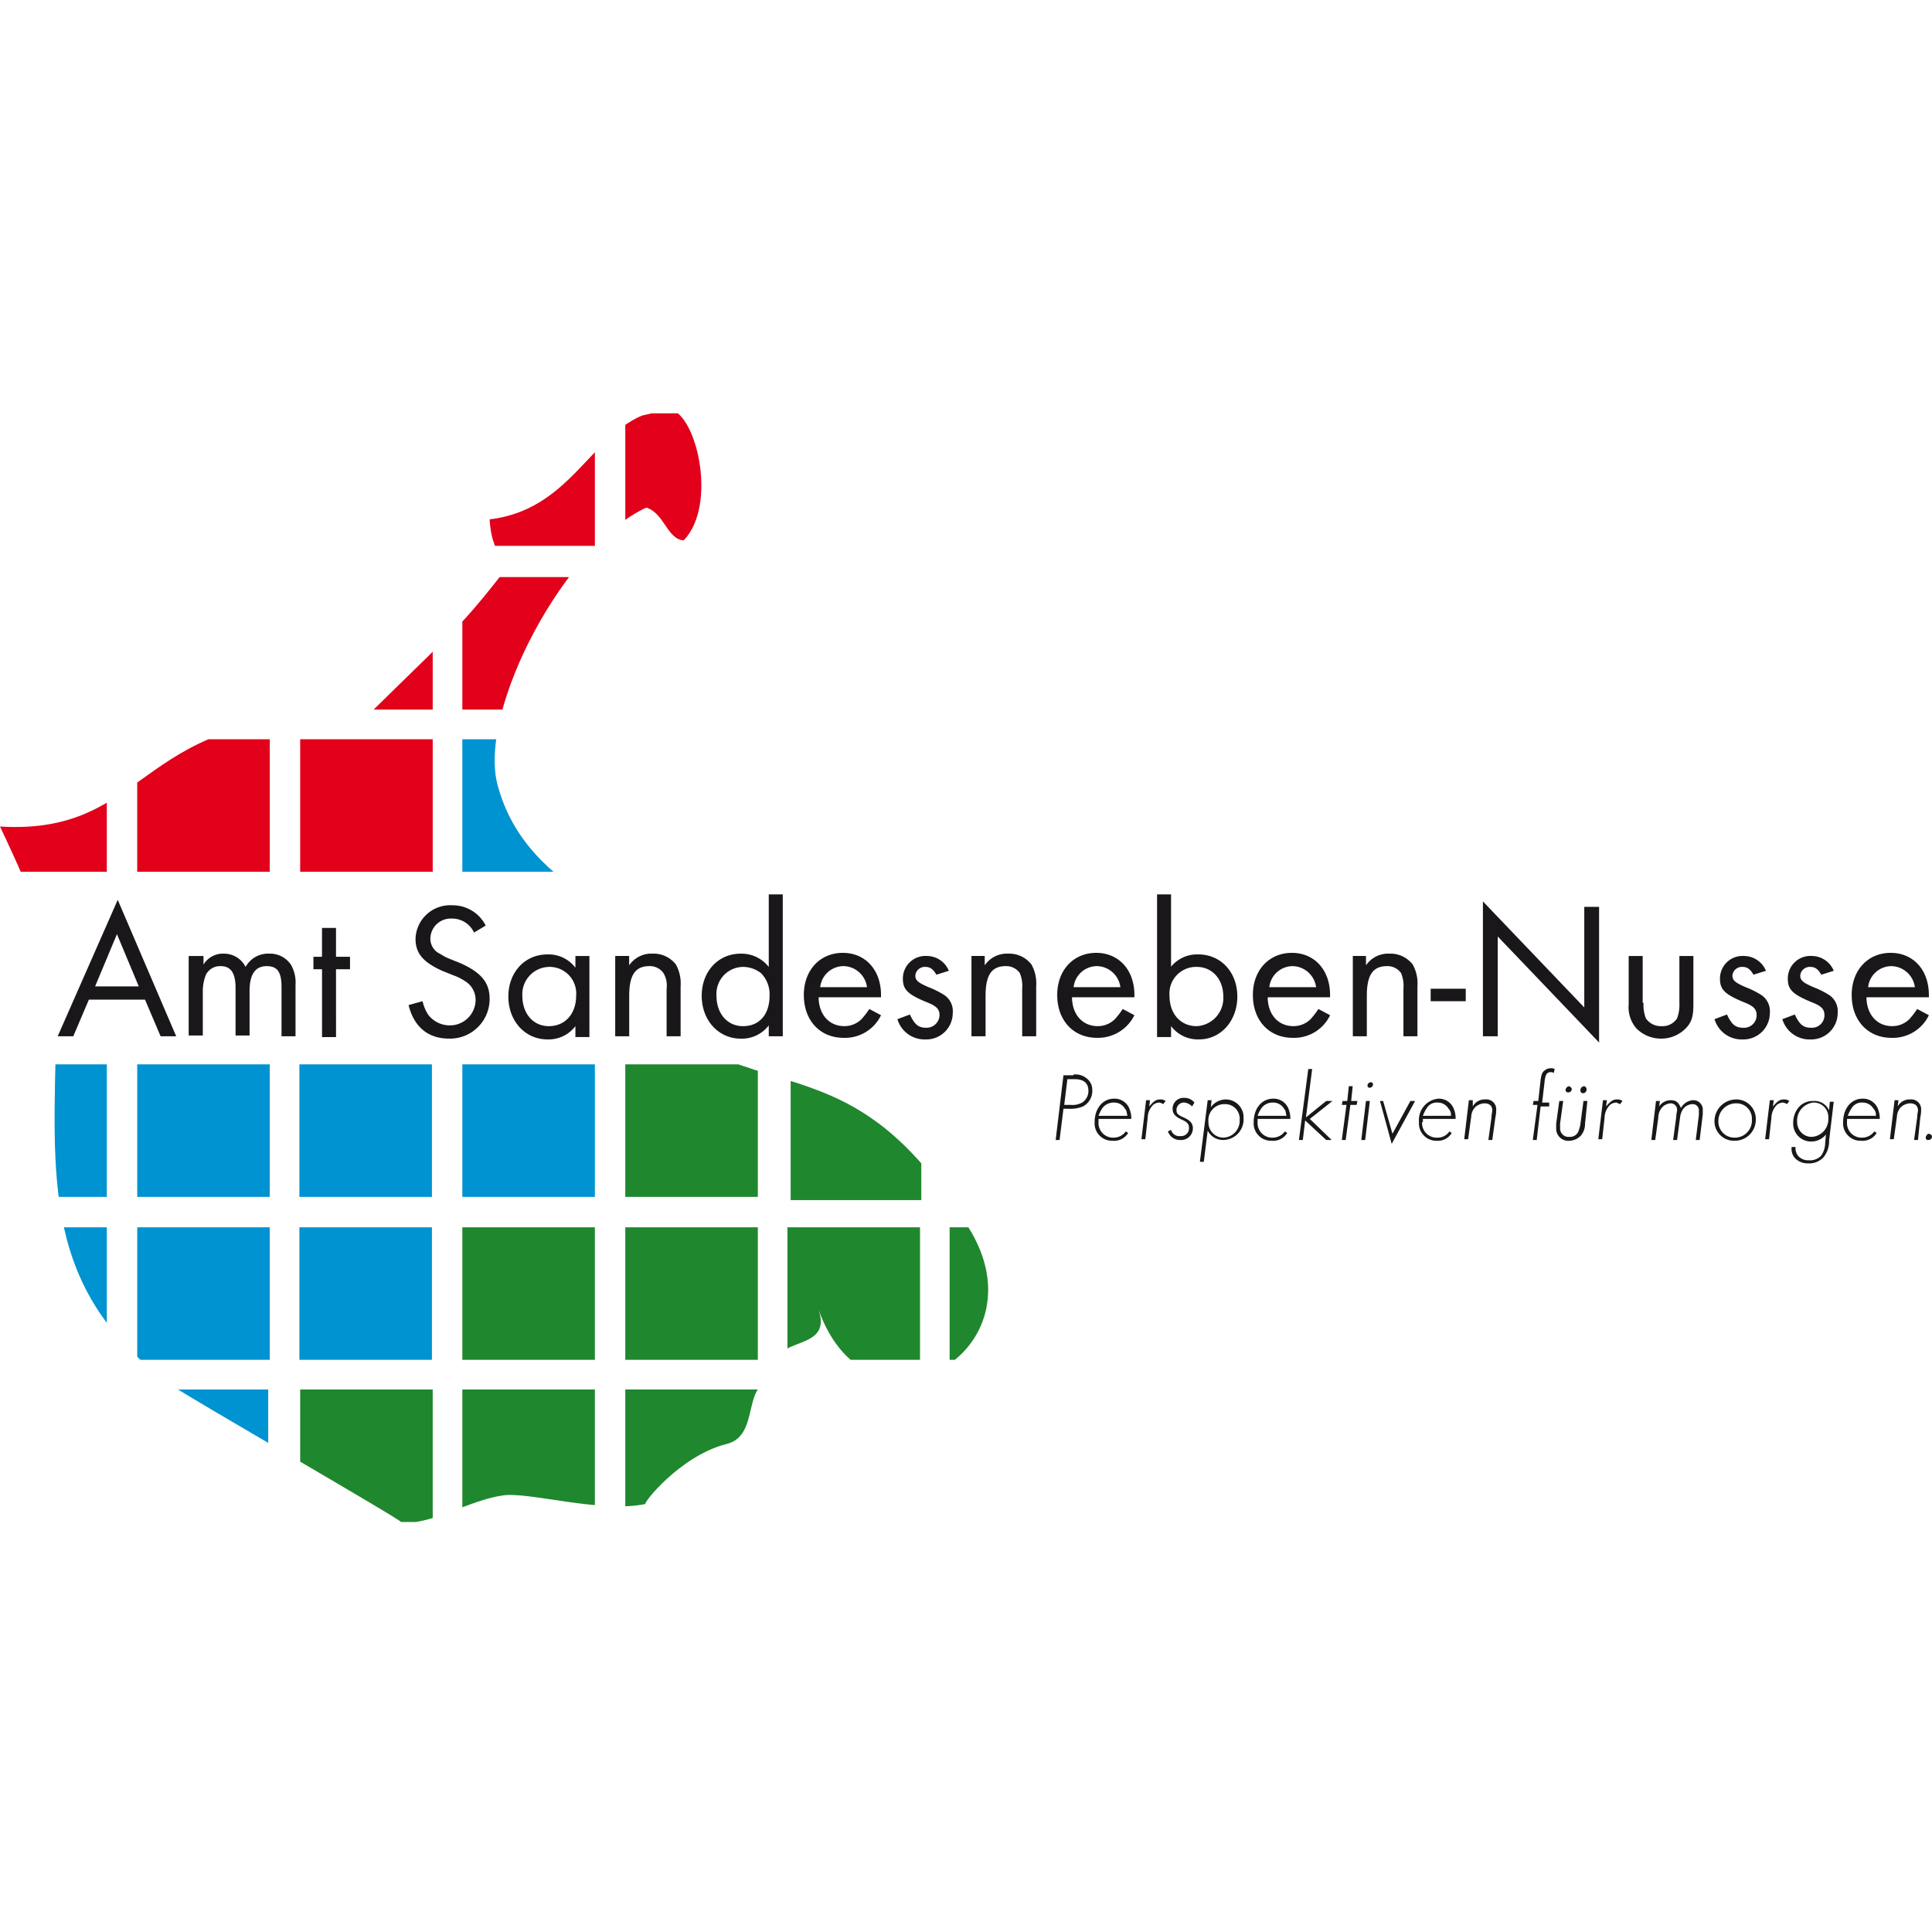 <?xml version="1.0" encoding="UTF-8" standalone="no"?><svg xmlns="http://www.w3.org/2000/svg" xmlns:xlink="http://www.w3.org/1999/xlink" height="36" preserveAspectRatio="xMidYMid meet" viewBox="0 0 262.132 151.028" width="36">
  <defs>
    <clipPath id="clip-path">
      <path d="M135.46,27.946c-7.087,3.068-9.944,12.8-20.628,14.069.212,3.385,1.058,4.02,2.116,6.876-6.241,7.934-6.241,7.511-19.147,20.2-31.1-2.116-28.35,15.868-49.4,14.6.106.212,3.491,7.4,3.279,7.4,6.664-2.221,14.387,1.8,20.522,3.385.529,3.385,0,12.8-.952,18.512-4.866-1.9-10.155-.74-15.233-2.01-.317,20.1-2.221,35.649,15.868,48.661,1.9,1.375,31.841,18.618,30.889,18.406,3.808.635,9.2-2.962,13.858-3.6,3.491-.529,13.223,2.433,19.358,1.164-.529.106,4.654-6.559,11-8.145,4.76-1.164,1.8-8.78,6.77-8.568-2.221-6.77,7.828-3.279,5.712-9.626,6.876,19.253,30.995,5.712,20.31-11.213-13.858-22-23.907-17.56-38.082-25.071,0-1.693.106-3.279.106-4.972-2.01,2.01,5.5-1.587,5.607-1.693-10.473-10.261-27.5-13.011-31.524-28.35-2.645-10.261,9.309-32.581,20.2-37.553,2.433.74,2.856,4.337,5.078,4.443,4.654-4.866,1.693-17.243-1.9-17.772C139.057,27.1,135.46,27.946,135.46,27.946Z" data-name="Pfad 43" id="Pfad_43" transform="translate(-48.4 -27.1)"/>
    </clipPath>
  </defs>
  <g data-name="Gruppe 8" id="Gruppe_8" transform="translate(-210.002 -20.002)">
    <g id="Amt_Sandesneben-Nusse_RGB" transform="translate(210.002 20.002)">
      <g data-name="Gruppe 1" id="Gruppe_1" transform="translate(7.828 65.798)">
        <path d="M60.031,103.54l-2.116,4.972H55.8L63.945,90l7.934,18.512H69.763l-2.116-4.972Zm3.808-8.886-2.962,7.088H66.8Z" data-name="Pfad 1" fill="#1a171b" id="Pfad_1" transform="translate(-55.8 -89.26)"/>
        <path d="M74.61,97.217v1.164A3.083,3.083,0,0,1,77.36,96.9a3.271,3.271,0,0,1,2.962,1.8A3.477,3.477,0,0,1,83.5,96.9a3.43,3.43,0,0,1,2.962,1.481,4.8,4.8,0,0,1,.635,2.75v6.982h-1.9v-6.664c0-2.01-.529-2.856-2.01-2.856-1.587,0-2.327,1.164-2.327,3.385v6.03h-1.9v-6.453c0-2.01-.635-2.962-2.01-2.962a2.153,2.153,0,0,0-2.01,1.164,6.075,6.075,0,0,0-.423,2.327v5.924H72.6V97.217Z" data-name="Pfad 2" fill="#1a171b" id="Pfad_2" transform="translate(-54.828 -88.86)"/>
        <path d="M91.668,108.41h-1.9v-9.2H88.6V97.514h1.164V93.6h1.9v3.914h1.9v1.693h-1.9Z" data-name="Pfad 3" fill="#1a171b" id="Pfad_3" transform="translate(-53.903 -89.051)"/>
        <path d="M109.686,94.4a3.266,3.266,0,0,0-3.068-1.9,2.756,2.756,0,0,0-2.856,2.75,2.243,2.243,0,0,0,1.058,1.9c.423.212.846.529,1.375.74l.529.212.529.212.529.212c2.856,1.269,4.02,2.645,4.02,4.866a5.375,5.375,0,0,1-5.5,5.395c-2.856,0-4.76-1.587-5.5-4.549l1.9-.529a5.753,5.753,0,0,0,.74,1.8,3.654,3.654,0,0,0,2.856,1.481,3.479,3.479,0,0,0,3.6-3.491,2.973,2.973,0,0,0-1.481-2.539,6.464,6.464,0,0,0-1.481-.74l-.529-.212-.529-.212-.529-.212c-2.539-1.164-3.6-2.327-3.6-4.337a4.69,4.69,0,0,1,4.972-4.549,5.016,5.016,0,0,1,4.549,2.75Z" data-name="Pfad 4" fill="#1a171b" id="Pfad_4" transform="translate(-53.197 -89.219)"/>
        <path d="M124.6,97.212v11h-1.9v-1.481a4.561,4.561,0,0,1-3.808,1.8c-2.962,0-5.289-2.433-5.289-5.818,0-3.279,2.221-5.712,5.289-5.712a4.561,4.561,0,0,1,3.808,1.8V97.212Zm-9.1,5.395c0,2.433,1.481,4.126,3.6,4.126,2.221,0,3.7-1.693,3.7-4.126a3.613,3.613,0,0,0-3.7-3.914A3.713,3.713,0,0,0,115.5,102.607Z" data-name="Pfad 5" fill="#1a171b" id="Pfad_5" transform="translate(-52.457 -88.855)"/>
        <path d="M129.2,97.217v1.269a3.64,3.64,0,0,1,3.174-1.587,3.822,3.822,0,0,1,3.173,1.481,5.355,5.355,0,0,1,.635,2.962v6.77h-1.9V101.66a3.314,3.314,0,0,0-.423-2.116,2.249,2.249,0,0,0-1.9-.952c-1.9,0-2.75,1.164-2.75,4.02v5.5h-1.9v-10.9Z" data-name="Pfad 6" fill="#1a171b" id="Pfad_6" transform="translate(-51.665 -88.86)"/>
        <path d="M149.4,89.3v19.253h-1.9v-1.481a4.573,4.573,0,0,1-3.808,1.8c-2.962,0-5.289-2.433-5.289-5.818,0-3.279,2.221-5.712,5.289-5.712a4.7,4.7,0,0,1,3.808,1.8V89.3h1.9Zm-8.992,13.752c0,2.433,1.481,4.126,3.6,4.126,2.221,0,3.6-1.587,3.6-4.126a4.063,4.063,0,0,0-1.164-3.068,3.993,3.993,0,0,0-2.433-.846A3.649,3.649,0,0,0,140.41,103.052Z" data-name="Pfad 7" fill="#1a171b" id="Pfad_7" transform="translate(-51.023 -89.3)"/>
        <path d="M153.51,103.041c.106,2.221,1.481,3.7,3.491,3.7a3.282,3.282,0,0,0,2.327-.952,10.68,10.68,0,0,0,1.058-1.375l1.587.846a5.415,5.415,0,0,1-5.078,3.068c-3.174,0-5.395-2.327-5.395-5.818,0-3.385,2.221-5.712,5.289-5.712s5.183,2.327,5.183,5.712v.317H153.51Zm6.559-1.587a3.276,3.276,0,0,0-3.174-2.856,3.2,3.2,0,0,0-3.174,2.856Z" data-name="Pfad 8" fill="#1a171b" id="Pfad_8" transform="translate(-50.265 -88.866)"/>
        <path d="M168.789,99.739c-.423-.74-.846-1.058-1.481-1.058a1.3,1.3,0,0,0-1.375,1.164c0,.635.317.952,1.8,1.587a12.412,12.412,0,0,1,2.116,1.058,2.629,2.629,0,0,1,1.164,2.433,3.592,3.592,0,0,1-3.7,3.6,3.839,3.839,0,0,1-3.808-2.75l1.693-.635c.635,1.375,1.164,1.8,2.221,1.8a1.763,1.763,0,0,0,1.8-1.693c0-.846-.423-1.269-1.8-1.8-2.539-1.058-3.174-1.693-3.174-3.174A3.06,3.06,0,0,1,167.52,97.2a3.233,3.233,0,0,1,2.962,2.01Z" data-name="Pfad 9" fill="#1a171b" id="Pfad_9" transform="translate(-49.571 -88.843)"/>
        <path d="M174.8,97.217v1.269a3.64,3.64,0,0,1,3.174-1.587,3.822,3.822,0,0,1,3.173,1.481,5.355,5.355,0,0,1,.635,2.962v6.77h-1.9V101.66a4.56,4.56,0,0,0-.317-2.116,2.249,2.249,0,0,0-1.9-.952c-1.9,0-2.75,1.164-2.75,4.02v5.5H173v-10.9Z" data-name="Pfad 10" fill="#1a171b" id="Pfad_10" transform="translate(-49.021 -88.86)"/>
        <path d="M186.01,103.041c.106,2.221,1.481,3.7,3.491,3.7a3.282,3.282,0,0,0,2.327-.952,10.679,10.679,0,0,0,1.058-1.375l1.587.846a5.52,5.52,0,0,1-5.078,3.068c-3.174,0-5.395-2.327-5.395-5.818,0-3.385,2.221-5.712,5.289-5.712s5.183,2.327,5.183,5.712v.317H186.01Zm6.559-1.587a3.276,3.276,0,0,0-3.174-2.856,3.2,3.2,0,0,0-3.173,2.856Z" data-name="Pfad 11" fill="#1a171b" id="Pfad_11" transform="translate(-48.385 -88.866)"/>
        <path d="M198.6,99.244a4.561,4.561,0,0,1,3.808-1.8c3.068,0,5.289,2.433,5.289,5.712s-2.221,5.818-5.183,5.818a4.561,4.561,0,0,1-3.808-1.8v1.481h-1.9V89.3h1.9v9.944Zm-.106,3.808c0,2.433,1.481,4.126,3.7,4.126a3.81,3.81,0,0,0,3.6-4.02c0-2.327-1.481-4.02-3.6-4.02A3.613,3.613,0,0,0,198.493,103.052Z" data-name="Pfad 12" fill="#1a171b" id="Pfad_12" transform="translate(-47.645 -89.3)"/>
        <path d="M211.11,103.041c.106,2.221,1.481,3.7,3.491,3.7a3.282,3.282,0,0,0,2.327-.952,10.684,10.684,0,0,0,1.058-1.375l1.587.846a5.415,5.415,0,0,1-5.078,3.068c-3.174,0-5.4-2.327-5.4-5.818,0-3.385,2.221-5.712,5.289-5.712s5.183,2.327,5.183,5.712v.317H211.11Zm6.559-1.587A3.276,3.276,0,0,0,214.5,98.6a3.2,3.2,0,0,0-3.174,2.856Z" data-name="Pfad 13" fill="#1a171b" id="Pfad_13" transform="translate(-46.933 -88.866)"/>
        <path d="M223.7,97.217v1.269a3.64,3.64,0,0,1,3.174-1.587,3.822,3.822,0,0,1,3.173,1.481,5.355,5.355,0,0,1,.635,2.962v6.77h-1.9V101.66a4.56,4.56,0,0,0-.317-2.116,2.249,2.249,0,0,0-1.9-.952c-1.9,0-2.75,1.164-2.75,4.02v5.5h-1.9v-10.9Z" data-name="Pfad 14" fill="#1a171b" id="Pfad_14" transform="translate(-46.193 -88.86)"/>
        <path d="M236.66,101.4v1.693H231.9V101.4Z" data-name="Pfad 15" fill="#1a171b" id="Pfad_15" transform="translate(-45.615 -88.6)"/>
        <path d="M238.6,90.2l13.752,14.387V90.94h2.01v18.406L240.61,94.96V108.5H238.6Z" data-name="Pfad 16" fill="#1a171b" id="Pfad_16" transform="translate(-45.227 -89.248)"/>
        <path d="M259.31,103.547a5.2,5.2,0,0,0,.317,2.116,2.463,2.463,0,0,0,2.116,1.058,2.334,2.334,0,0,0,2.116-1.058,5.2,5.2,0,0,0,.317-2.116V97.2h1.9v6.559c0,1.587-.212,2.433-1.058,3.279a4.641,4.641,0,0,1-3.279,1.375,4.706,4.706,0,0,1-3.385-1.375,4.379,4.379,0,0,1-1.058-3.279V97.2h1.9v6.347Z" data-name="Pfad 17" fill="#1a171b" id="Pfad_17" transform="translate(-44.146 -88.843)"/>
        <path d="M273.589,99.739c-.423-.74-.846-1.058-1.481-1.058a1.3,1.3,0,0,0-1.375,1.164c0,.635.317.952,1.8,1.587a12.411,12.411,0,0,1,2.116,1.058,2.629,2.629,0,0,1,1.164,2.433,3.592,3.592,0,0,1-3.7,3.6,3.839,3.839,0,0,1-3.808-2.75l1.693-.635c.635,1.375,1.164,1.8,2.222,1.8a1.7,1.7,0,0,0,1.8-1.693c0-.846-.423-1.269-1.8-1.8-2.539-1.058-3.174-1.693-3.174-3.174A3.06,3.06,0,0,1,272.32,97.2a3.233,3.233,0,0,1,2.962,2.01Z" data-name="Pfad 18" fill="#1a171b" id="Pfad_18" transform="translate(-43.509 -88.843)"/>
        <path d="M282.289,99.739c-.423-.74-.846-1.058-1.481-1.058a1.3,1.3,0,0,0-1.375,1.164c0,.635.317.952,1.8,1.587a12.411,12.411,0,0,1,2.116,1.058,2.629,2.629,0,0,1,1.164,2.433,3.592,3.592,0,0,1-3.7,3.6,3.839,3.839,0,0,1-3.808-2.75l1.693-.635c.635,1.375,1.164,1.8,2.221,1.8a1.7,1.7,0,0,0,1.8-1.693c0-.846-.423-1.269-1.8-1.8-2.539-1.058-3.173-1.693-3.173-3.174A3.06,3.06,0,0,1,281.02,97.2a3.233,3.233,0,0,1,2.962,2.01Z" data-name="Pfad 19" fill="#1a171b" id="Pfad_19" transform="translate(-43.006 -88.843)"/>
        <path d="M287.91,103.041c.106,2.221,1.481,3.7,3.491,3.7a3.282,3.282,0,0,0,2.327-.952,10.688,10.688,0,0,0,1.058-1.375l1.587.846a5.415,5.415,0,0,1-5.078,3.068c-3.174,0-5.395-2.327-5.395-5.818,0-3.385,2.221-5.712,5.289-5.712s5.183,2.327,5.183,5.712v.317H287.91Zm6.559-1.587A3.276,3.276,0,0,0,291.3,98.6a3.2,3.2,0,0,0-3.174,2.856Z" data-name="Pfad 20" fill="#1a171b" id="Pfad_20" transform="translate(-42.492 -88.866)"/>
      </g>
      <g data-name="Gruppe 2" id="Gruppe_2" transform="translate(143.231 89.387)">
        <path d="M186.233,112.4a2.427,2.427,0,0,1,1.9.635,1.921,1.921,0,0,1,.635,1.481,2.375,2.375,0,0,1-1.269,2.221,4.42,4.42,0,0,1-1.9.317h-.74l-.529,4.231H183.8l1.058-8.78h1.375Zm-1.269,4.126h.846a2.732,2.732,0,0,0,1.587-.317,1.865,1.865,0,0,0,.846-1.587q0-1.587-1.9-1.587h-.952Z" data-name="Pfad 21" fill="#1a171b" id="Pfad_21" transform="translate(-183.8 -111.554)"/>
        <path d="M189.329,118.674a1.973,1.973,0,0,0,2.01,2.116,2.047,2.047,0,0,0,1.693-.846l.317.212a2.242,2.242,0,0,1-2.116,1.058,2.361,2.361,0,0,1-2.433-2.539c0-1.8,1.058-3.174,2.645-3.174a2.158,2.158,0,0,1,2.116,1.481,3.453,3.453,0,0,1,.212,1.269h-4.443Zm3.914-.846c-.106-.529-.106-.74-.317-.952a1.688,1.688,0,0,0-1.481-.846,1.9,1.9,0,0,0-1.587.74,4.876,4.876,0,0,0-.529,1.058Z" data-name="Pfad 22" fill="#1a171b" id="Pfad_22" transform="translate(-183.511 -111.374)"/>
        <path d="M195.858,116.552c.635-.74.952-.952,1.481-.952a1.14,1.14,0,0,1,.74.212l-.317.423a1.788,1.788,0,0,0-.529-.212,1.407,1.407,0,0,0-.846.317,2.593,2.593,0,0,0-.74,1.8l-.317,2.856H194.8l.635-5.289h.529Z" data-name="Pfad 23" fill="#1a171b" id="Pfad_23" transform="translate(-183.164 -111.369)"/>
        <path d="M201.479,116.564a1.683,1.683,0,0,0-1.058-.529,1,1,0,0,0-1.058,1.058c0,.423.212.635.952.952.952.423,1.269.846,1.269,1.481a1.585,1.585,0,0,1-1.693,1.587,1.716,1.716,0,0,1-1.693-1.164l.423-.212a1.16,1.16,0,0,0,1.269.846,1.058,1.058,0,0,0,1.164-1.164c0-.423-.212-.74-.952-1.058-.952-.423-1.269-.846-1.269-1.481a1.475,1.475,0,0,1,1.587-1.481,1.706,1.706,0,0,1,1.375.635Z" data-name="Pfad 24" fill="#1a171b" id="Pfad_24" transform="translate(-182.967 -111.38)"/>
        <path d="M203.781,116.658a2.558,2.558,0,0,1,2.01-1.058,2.42,2.42,0,0,1,2.433,2.539,2.786,2.786,0,0,1-2.75,2.962,2.327,2.327,0,0,1-2.116-1.269l-.529,4.231H202.3l1.058-8.357h.529Zm-.317,2.01a2.034,2.034,0,0,0,2.01,2.116,2.288,2.288,0,0,0,2.221-2.433,1.973,1.973,0,0,0-2.01-2.116A2.173,2.173,0,0,0,203.464,118.668Z" data-name="Pfad 25" fill="#1a171b" id="Pfad_25" transform="translate(-182.73 -111.369)"/>
        <path d="M209.729,118.674a1.973,1.973,0,0,0,2.01,2.116,2.046,2.046,0,0,0,1.693-.846l.317.212a2.242,2.242,0,0,1-2.116,1.058,2.361,2.361,0,0,1-2.433-2.539c0-1.8,1.058-3.174,2.645-3.174a2.158,2.158,0,0,1,2.116,1.481,3.453,3.453,0,0,1,.212,1.269h-4.443Zm3.914-.846c-.106-.529-.106-.74-.317-.952a1.688,1.688,0,0,0-1.481-.846,1.9,1.9,0,0,0-1.587.74,4.875,4.875,0,0,0-.529,1.058Z" data-name="Pfad 26" fill="#1a171b" id="Pfad_26" transform="translate(-182.331 -111.374)"/>
        <path d="M216.269,111.7h.529l-.846,6.559,2.75-2.221h.846l-3.068,2.433,2.962,2.856h-.74l-2.856-2.645-.317,2.645H215Z" data-name="Pfad 27" fill="#1a171b" id="Pfad_27" transform="translate(-181.995 -111.594)"/>
        <path d="M221.029,121.2H220.5l.635-4.76H220.5l.106-.529h.635l.212-2.01h.529l-.212,2.01h.846l-.106.529h-.846Z" data-name="Pfad 28" fill="#1a171b" id="Pfad_28" transform="translate(-181.677 -111.467)"/>
        <path d="M223.529,121.228H223l.635-5.289h.529Zm1.058-7.511a.455.455,0,0,1-.423.423.28.28,0,0,1-.317-.317.455.455,0,0,1,.423-.423A.281.281,0,0,1,224.587,113.717Z" data-name="Pfad 29" fill="#1a171b" id="Pfad_29" transform="translate(-181.533 -111.496)"/>
        <path d="M225.823,115.8l1.269,4.443,2.433-4.443h.635l-3.174,5.818L225.4,115.8Z" data-name="Pfad 30" fill="#1a171b" id="Pfad_30" transform="translate(-181.394 -111.357)"/>
        <path d="M230.823,118.674a1.973,1.973,0,0,0,2.01,2.116,1.924,1.924,0,0,0,1.693-.846l.317.212a2.18,2.18,0,0,1-2.01,1.058,2.361,2.361,0,0,1-2.433-2.539,2.9,2.9,0,0,1,2.645-3.174,2.158,2.158,0,0,1,2.116,1.481,3.454,3.454,0,0,1,.212,1.269h-4.443v.423Zm3.914-.846a1.141,1.141,0,0,0-.317-.952,1.688,1.688,0,0,0-1.481-.846,1.6,1.6,0,0,0-1.481.74,4.875,4.875,0,0,0-.529,1.058Z" data-name="Pfad 31" fill="#1a171b" id="Pfad_31" transform="translate(-181.105 -111.374)"/>
        <path d="M237.364,116.552a1.812,1.812,0,0,1,1.693-.952,1.338,1.338,0,0,1,1.481,1.481,4.094,4.094,0,0,1-.106.952l-.423,3.068h-.529l.423-3.068c0-.423.106-.74.106-.952,0-.635-.423-.952-1.058-.952a1.952,1.952,0,0,0-1.269.529,2.021,2.021,0,0,0-.529,1.269l-.423,3.068H236.2l.635-5.289h.529Z" data-name="Pfad 32" fill="#1a171b" id="Pfad_32" transform="translate(-180.769 -111.369)"/>
        <path d="M245.529,121.332H245l.635-4.76H245l.106-.529h.635l.317-2.856c.106-.74.212-1.058.529-1.269a1.2,1.2,0,0,1,.846-.317.954.954,0,0,1,.529.106l-.106.529a.8.8,0,0,0-.423-.106c-.529,0-.74.317-.846,1.375l-.317,2.75h.952v.529h-1.164Z" data-name="Pfad 33" fill="#1a171b" id="Pfad_33" transform="translate(-180.26 -111.6)"/>
        <path d="M251.914,118.978a2.513,2.513,0,0,1-.529,1.587,2.25,2.25,0,0,1-1.587.74,1.64,1.64,0,0,1-1.8-1.693v-.635l.423-3.068h.529l-.423,3.068v.635a1.141,1.141,0,0,0,1.269,1.164,1.215,1.215,0,0,0,1.164-.635,4.286,4.286,0,0,0,.317-1.058l.423-3.174h.529Zm-1.8-4.654a.484.484,0,0,1-.529.423.338.338,0,0,1-.317-.317.567.567,0,0,1,.529-.529C249.9,114.006,250.116,114.112,250.116,114.323Zm2.01,0a.5.5,0,0,1-.529.529c-.212,0-.317-.212-.317-.423a.567.567,0,0,1,.529-.529A.472.472,0,0,1,252.126,114.323Z" data-name="Pfad 34" fill="#1a171b" id="Pfad_34" transform="translate(-180.087 -111.467)"/>
        <path d="M254.458,116.552c.635-.74.952-.952,1.481-.952a1.141,1.141,0,0,1,.74.212l-.317.423c-.317-.106-.423-.212-.529-.212a1.407,1.407,0,0,0-.846.317,2.593,2.593,0,0,0-.741,1.8l-.317,2.856H253.4l.635-5.289h.529Z" data-name="Pfad 35" fill="#1a171b" id="Pfad_35" transform="translate(-179.775 -111.369)"/>
        <path d="M261.258,116.546a1.871,1.871,0,0,1,1.587-.846c.741,0,1.058.317,1.375,1.058a2.037,2.037,0,0,1,1.587-1.058,1.278,1.278,0,0,1,1.375,1.375v.529l-.423,3.491h-.529l.423-3.385v-.635a.834.834,0,0,0-.846-.846,1.653,1.653,0,0,0-1.269.635,2.455,2.455,0,0,0-.423,1.058l-.423,3.174h-.529l.423-3.174c0-.317.106-.74.106-.846a.864.864,0,0,0-.846-.952,1.7,1.7,0,0,0-1.164.529,2.086,2.086,0,0,0-.529,1.375l-.423,3.068H260.2l.635-5.289h.529Z" data-name="Pfad 36" fill="#1a171b" id="Pfad_36" transform="translate(-179.381 -111.363)"/>
        <path d="M273.907,118.35a2.844,2.844,0,0,1-2.856,2.856,2.645,2.645,0,0,1-2.75-2.645,2.957,2.957,0,0,1,2.962-2.962A2.645,2.645,0,0,1,273.907,118.35Zm-5.078.212a2.169,2.169,0,0,0,2.221,2.221,2.308,2.308,0,0,0,2.327-2.433,2.084,2.084,0,0,0-2.116-2.221A2.394,2.394,0,0,0,268.829,118.562Z" data-name="Pfad 37" fill="#1a171b" id="Pfad_37" transform="translate(-178.913 -111.369)"/>
        <path d="M275.858,116.552c.635-.74.952-.952,1.481-.952a1.14,1.14,0,0,1,.74.212l-.317.423a1.787,1.787,0,0,0-.529-.212,1.406,1.406,0,0,0-.846.317,2.593,2.593,0,0,0-.741,1.8l-.317,2.856H274.8l.635-5.289h.529Z" data-name="Pfad 38" fill="#1a171b" id="Pfad_38" transform="translate(-178.537 -111.369)"/>
        <path d="M283.278,121.195a3.4,3.4,0,0,1-.741,2.221,2.625,2.625,0,0,1-2.116.846,2.37,2.37,0,0,1-1.8-.74,1.914,1.914,0,0,1-.423-1.481h.529a1.7,1.7,0,0,0,.317,1.164,1.775,1.775,0,0,0,1.481.635,2.083,2.083,0,0,0,1.693-.635,3.192,3.192,0,0,0,.529-1.693l.106-1.164a2.564,2.564,0,0,1-2.01.952,2.42,2.42,0,0,1-2.433-2.539,3.213,3.213,0,0,1,.846-2.221,2.549,2.549,0,0,1,1.9-.741,2.154,2.154,0,0,1,2.116,1.269l.106-1.164h.529Zm-4.337-2.645a2.093,2.093,0,0,0,.529,1.481,1.921,1.921,0,0,0,1.481.635,2.385,2.385,0,0,0,2.221-2.539,1.973,1.973,0,0,0-2.01-2.116A2.453,2.453,0,0,0,278.94,118.55Z" data-name="Pfad 39" fill="#1a171b" id="Pfad_39" transform="translate(-178.34 -111.357)"/>
        <path d="M285.329,118.674a1.973,1.973,0,0,0,2.01,2.116,2.046,2.046,0,0,0,1.693-.846l.317.212a2.242,2.242,0,0,1-2.116,1.058,2.361,2.361,0,0,1-2.433-2.539c0-1.8,1.058-3.174,2.645-3.174a2.158,2.158,0,0,1,2.116,1.481,3.454,3.454,0,0,1,.212,1.269h-4.443Zm3.914-.846a1.141,1.141,0,0,0-.317-.952,1.688,1.688,0,0,0-1.481-.846,1.6,1.6,0,0,0-1.481.74,4.874,4.874,0,0,0-.529,1.058Z" data-name="Pfad 40" fill="#1a171b" id="Pfad_40" transform="translate(-177.958 -111.374)"/>
        <path d="M291.858,116.552a1.812,1.812,0,0,1,1.693-.952,1.338,1.338,0,0,1,1.481,1.481,4.092,4.092,0,0,1-.106.952l-.317,3.068h-.529l.423-3.068c0-.423.106-.74.106-.952,0-.635-.423-.952-1.058-.952a1.952,1.952,0,0,0-1.269.529,2.021,2.021,0,0,0-.529,1.269l-.423,3.068H290.8l.635-5.289h.529Z" data-name="Pfad 41" fill="#1a171b" id="Pfad_41" transform="translate(-177.611 -111.369)"/>
        <path d="M296.246,120.423a.484.484,0,0,1-.529.423.28.28,0,0,1-.317-.317c0-.212.212-.529.423-.529C296.14,120.106,296.246,120.212,296.246,120.423Z" data-name="Pfad 42" fill="#1a171b" id="Pfad_42" transform="translate(-177.345 -111.114)"/>
      </g>
      <g data-name="Gruppe 4" id="Gruppe_4" transform="translate(0 0)">
        <g clip-path="url(#clip-path)" data-name="Gruppe 3" id="Gruppe_3">
          <rect data-name="Rechteck 1" fill="#e2001a" height="17.983" id="Rechteck_1" transform="translate(-3.491 44.747)" width="17.983"/>
          <rect data-name="Rechteck 2" fill="#e2001a" height="17.983" id="Rechteck_2" transform="translate(18.618 44.747)" width="17.983"/>
          <rect data-name="Rechteck 3" fill="#0093d1" height="17.983" id="Rechteck_3" transform="translate(-3.491 88.858)" width="17.983"/>
          <rect data-name="Rechteck 4" fill="#0093d1" height="17.983" id="Rechteck_4" transform="translate(18.618 88.858)" width="17.983"/>
          <rect data-name="Rechteck 5" fill="#0093d1" height="17.983" id="Rechteck_5" transform="translate(-3.491 110.967)" width="17.983"/>
          <rect data-name="Rechteck 6" fill="#1f872e" height="17.983" id="Rechteck_6" transform="translate(106.842 110.967)" width="17.983"/>
          <rect data-name="Rechteck 7" fill="#e2001a" height="17.983" id="Rechteck_7" transform="translate(40.727 44.747)" width="17.983"/>
          <rect data-name="Rechteck 8" fill="#e2001a" height="17.983" id="Rechteck_8" transform="translate(40.727 22.744)" width="17.983"/>
          <rect data-name="Rechteck 9" fill="#0093d1" height="17.983" id="Rechteck_9" transform="translate(40.621 88.858)" width="17.983"/>
          <rect data-name="Rechteck 10" fill="#0093d1" height="17.983" id="Rechteck_10" transform="translate(62.73 88.858)" width="17.983"/>
          <rect data-name="Rechteck 11" fill="#0093d1" height="17.983" id="Rechteck_11" transform="translate(40.621 110.967)" width="17.983"/>
          <rect data-name="Rechteck 12" fill="#1f872e" height="17.983" id="Rechteck_12" transform="translate(62.73 110.967)" width="17.983"/>
          <rect data-name="Rechteck 13" fill="#1f872e" height="17.983" id="Rechteck_13" transform="translate(40.727 132.97)" width="17.983"/>
          <rect data-name="Rechteck 14" fill="#1f872e" height="17.983" id="Rechteck_14" transform="translate(62.73 132.97)" width="17.983"/>
          <rect data-name="Rechteck 15" fill="#e2001a" height="17.983" id="Rechteck_15" transform="translate(62.73 22.744)" width="17.983"/>
          <rect data-name="Rechteck 16" fill="#e2001a" height="17.983" id="Rechteck_16" transform="translate(62.73 0.529)" width="17.983"/>
          <rect data-name="Rechteck 17" fill="#e2001a" height="17.983" id="Rechteck_17" transform="translate(84.839 0.529)" width="17.983"/>
          <rect data-name="Rechteck 18" fill="#0093d1" height="17.983" id="Rechteck_18" transform="translate(18.406 132.97)" width="17.983"/>
          <rect data-name="Rechteck 19" fill="#1f872e" height="17.983" id="Rechteck_19" transform="translate(84.839 88.858)" width="17.983"/>
          <rect data-name="Rechteck 20" fill="#1f872e" height="17.983" id="Rechteck_20" transform="translate(84.839 110.967)" width="17.983"/>
          <rect data-name="Rechteck 21" fill="#1f872e" height="17.983" id="Rechteck_21" transform="translate(84.839 132.97)" width="17.983"/>
          <rect data-name="Rechteck 22" fill="#0093d1" height="17.983" id="Rechteck_22" transform="translate(18.618 110.967)" width="17.983"/>
          <rect data-name="Rechteck 23" fill="#1f872e" height="17.724" id="Rechteck_23" transform="translate(107.277 89.553)" width="17.724"/>
          <rect data-name="Rechteck 24" fill="#1f872e" height="17.983" id="Rechteck_24" transform="translate(128.845 88.858)" width="17.983"/>
          <rect data-name="Rechteck 25" fill="#1f872e" height="17.983" id="Rechteck_25" transform="translate(128.845 110.967)" width="17.983"/>
          <rect data-name="Rechteck 26" fill="#0093d1" height="17.983" id="Rechteck_26" transform="translate(62.73 44.747)" width="17.983"/>
          <rect data-name="Rechteck 27" fill="#e2001a" height="17.983" id="Rechteck_27" transform="translate(18.406 22.532)" width="17.983"/>
        </g>
      </g>
    </g>
  </g>
</svg>